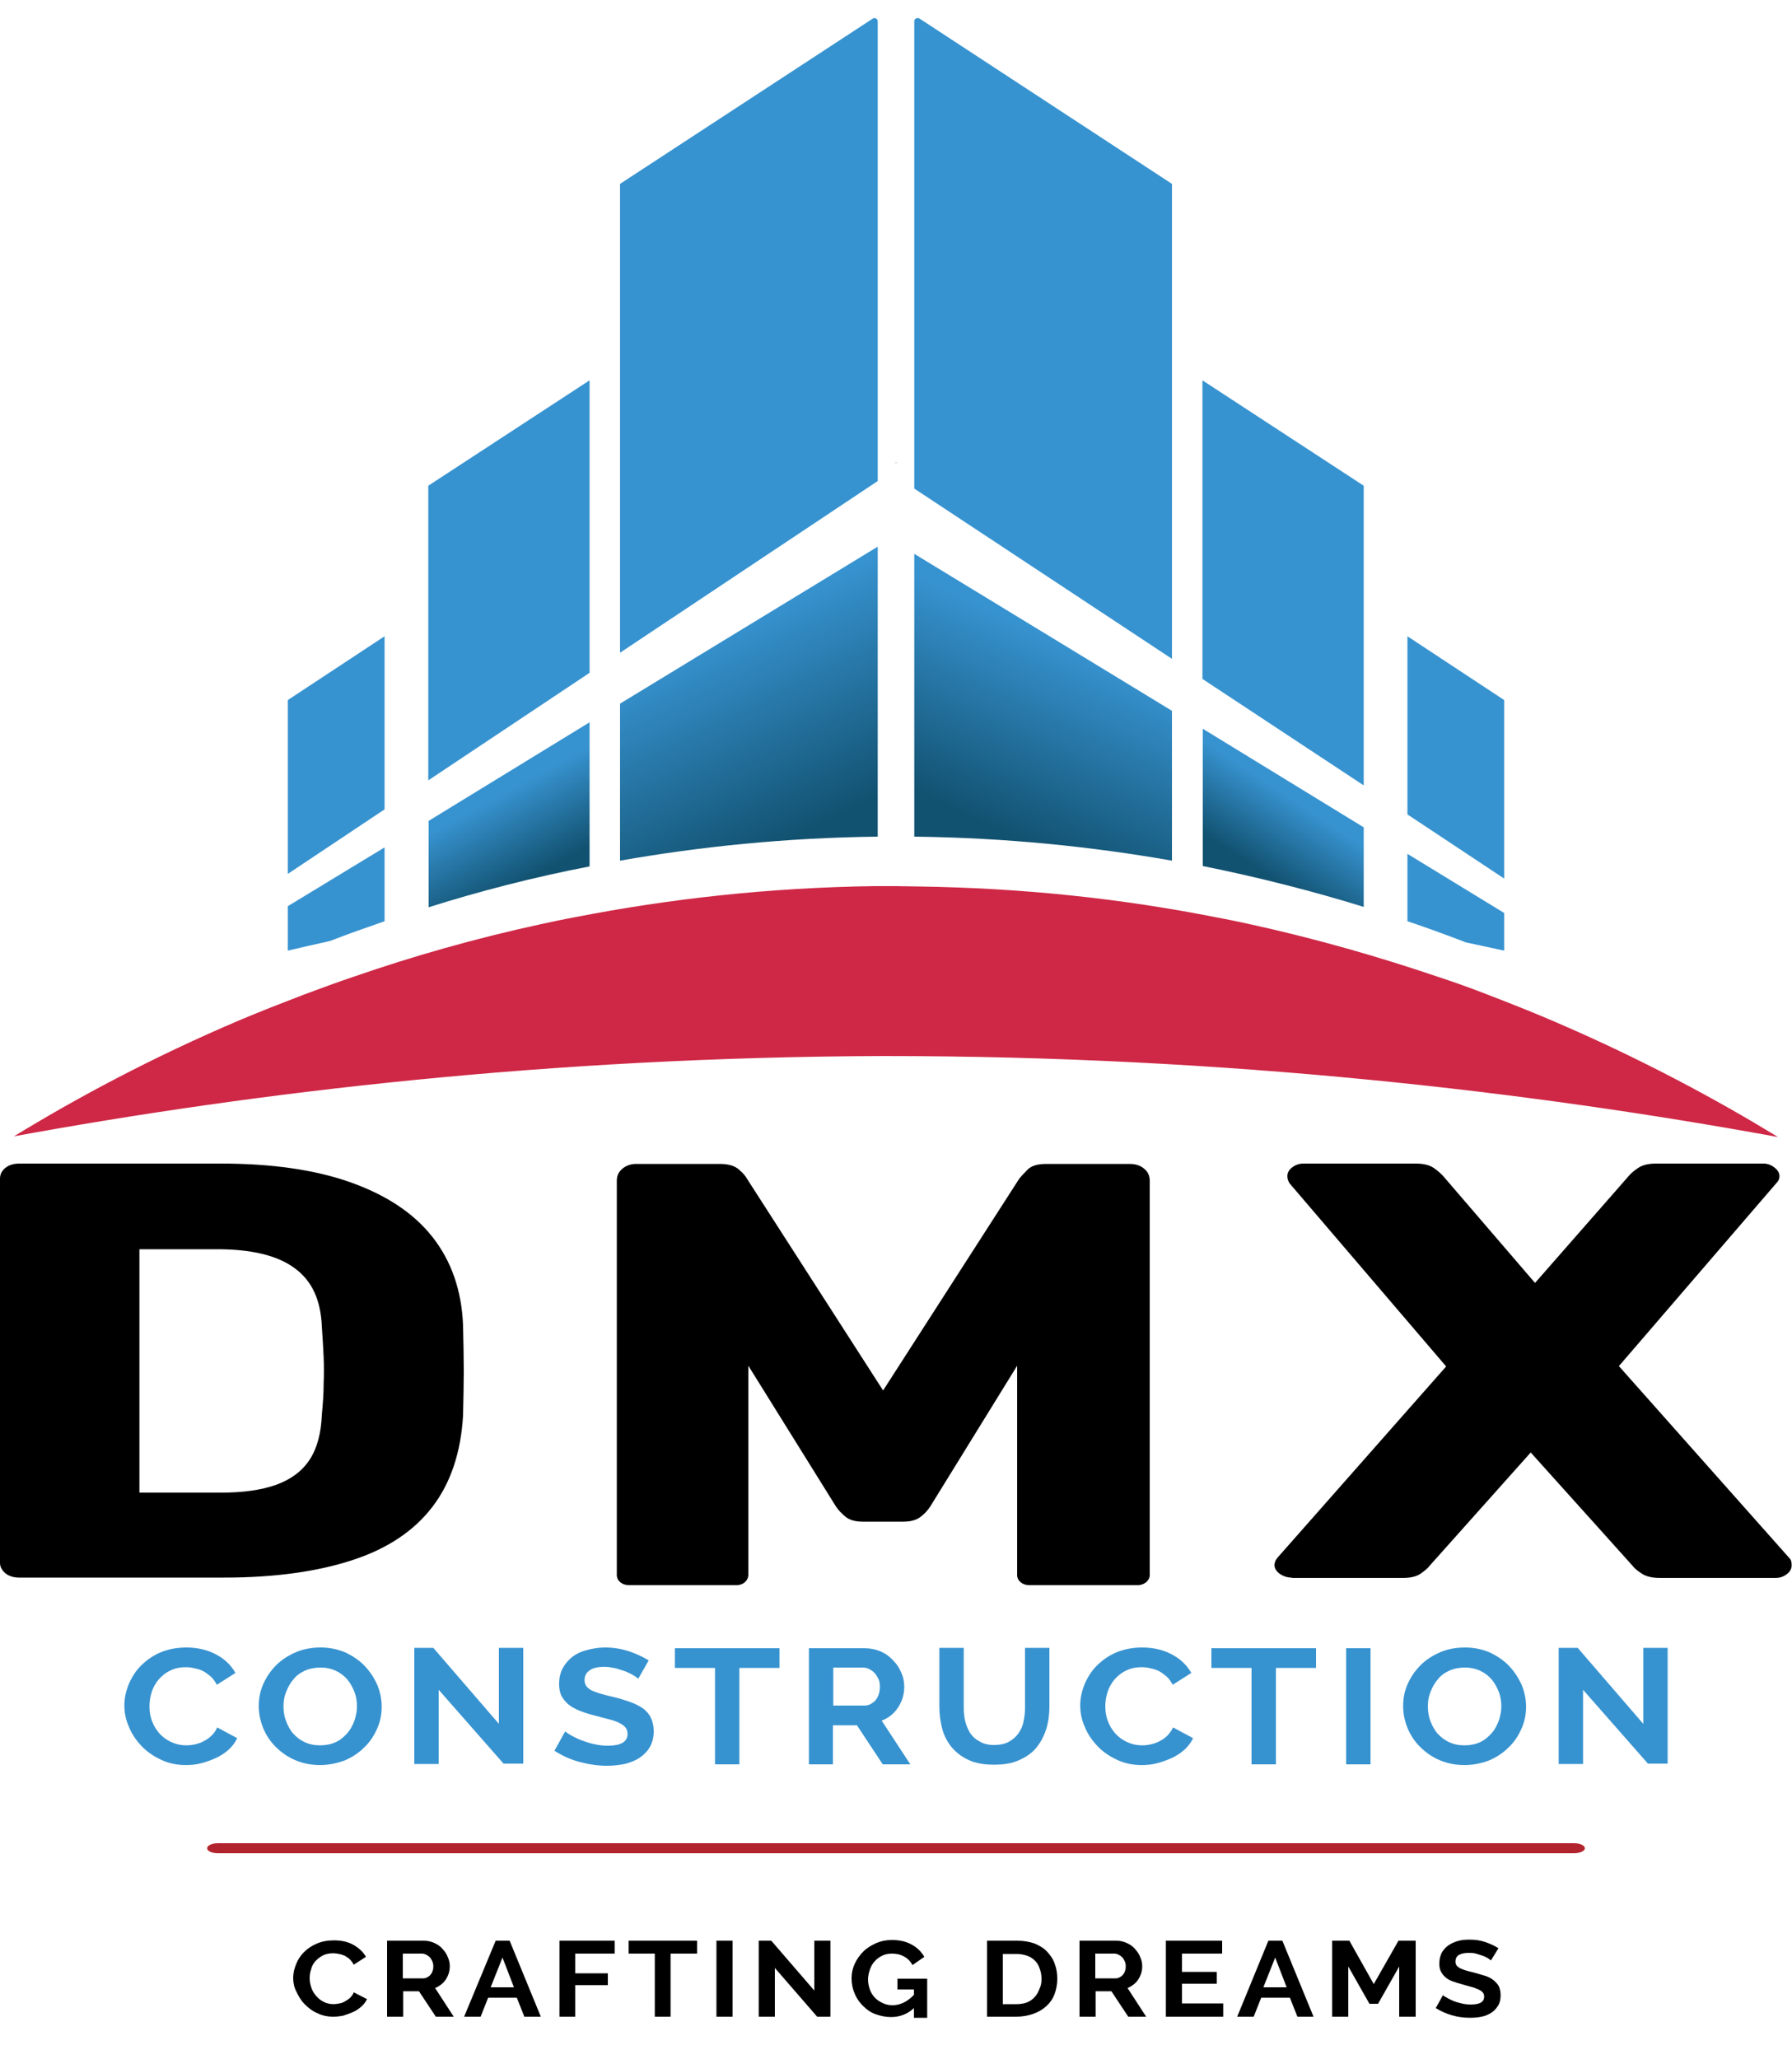 <?xml version="1.0" encoding="utf-8"?>
<!-- Generator: Adobe Illustrator 28.2.0, SVG Export Plug-In . SVG Version: 6.00 Build 0)  -->
<svg version="1.1" id="Layer_1" xmlns="http://www.w3.org/2000/svg" xmlns:xlink="http://www.w3.org/1999/xlink" x="0px" y="0px"
	 viewBox="0 0 500 574.5" style="enable-background:new 0 0 500 574.5;" xml:space="preserve">
<style type="text/css">
	.st0{fill:#3793D0;}
	.st1{fill:#4A5A67;}
	.st2{fill:url(#SVGID_1_);}
	.st3{fill:url(#SVGID_00000096754151669540591260000012524752756678108553_);}
	.st4{fill:url(#SVGID_00000159432589550399167910000013909040326026469561_);}
	.st5{fill:url(#SVGID_00000024702905738956750580000002311456102402528655_);}
	.st6{fill:#CE2846;}
	.st7{fill:#B1232D;}
</style>
<path d="M5.4,440.1c-1.6,0-2.9-0.4-3.9-1.2C0.5,438,0,437.1,0,436V328.8c0-1.2,0.5-2.2,1.5-3c1-0.8,2.3-1.2,3.9-1.2h56.2
	c14.1,0,26.2,1.7,36.1,5.2c9.9,3.5,17.6,8.5,22.9,15.2c5.3,6.7,8.2,14.9,8.6,24.7c0.1,4.8,0.2,9.1,0.2,12.7c0,3.6-0.1,7.8-0.2,12.5
	c-0.6,10.2-3.4,18.7-8.5,25.4c-5.1,6.7-12.5,11.7-22.3,14.9c-9.7,3.2-21.7,4.9-35.8,4.9H5.4z M38.9,416.4h22.7
	c6.2,0,11.3-0.7,15.5-2.2c4.1-1.5,7.2-3.8,9.3-7c2.1-3.2,3.2-7.4,3.4-12.5c0.3-3.2,0.5-6,0.5-8.6c0.1-2.5,0.1-5.1,0-7.6
	c-0.1-2.5-0.3-5.3-0.5-8.4c-0.3-7.5-2.8-12.9-7.7-16.4c-4.8-3.5-12-5.2-21.5-5.2H38.9V416.4z"/>
<path d="M208.8,439.3V381l24.4,39.2c0.7,1.1,1.7,2.1,2.8,3c1.2,0.9,2.7,1.3,4.8,1.3h11.2c2,0,3.6-0.4,4.8-1.3c1.2-0.9,2.1-1.9,2.8-3
	l24.2-39.2v58.4c0,1.6,1.5,2.8,3.3,2.8h30.4c1.8,0,3.3-1.3,3.3-2.8v-110c0-1.4-0.5-2.5-1.6-3.4c-1.1-0.9-2.4-1.3-4-1.3H292
	c-2.5,0-4.2,0.5-5.3,1.6c-1.1,1.1-1.8,1.9-2.3,2.5l-38,59.1l-38-59.1c-0.3-0.6-1-1.5-2.2-2.5c-1.2-1.1-3-1.6-5.4-1.6h-23.3
	c-1.4,0-2.7,0.4-3.8,1.3c-1.1,0.9-1.6,2-1.6,3.4v110c0,1.6,1.5,2.8,3.3,2.8h30.2C207.4,442.2,208.8,440.9,208.8,439.3z"/>
<path d="M360.4,440.1c-1.3,0-2.4-0.4-3.4-1.1c-0.9-0.7-1.4-1.5-1.4-2.4c0-0.3,0.1-0.7,0.2-1c0.1-0.3,0.4-0.7,0.6-1l47.1-53.4
	l-43.7-51.1c-0.4-0.7-0.6-1.3-0.6-2c0-0.9,0.4-1.7,1.3-2.4c0.9-0.7,1.9-1.1,3.2-1.1h31.3c2.2,0,3.8,0.4,5,1.2c1.2,0.8,2,1.6,2.6,2.2
	l25.7,29.9l26.2-29.9c0.6-0.7,1.4-1.4,2.6-2.2c1.2-0.8,2.8-1.2,5-1.2H492c1.2,0,2.2,0.4,3.1,1.1c0.9,0.7,1.4,1.5,1.4,2.4
	c0,0.8-0.3,1.4-0.9,2l-43.9,51l47.6,53.6c0.3,0.3,0.5,0.7,0.5,1c0.1,0.3,0.1,0.7,0.1,1c0,0.9-0.4,1.7-1.3,2.4
	c-0.9,0.7-1.9,1.1-3.2,1.1h-32.2c-2.2,0-3.9-0.4-5.1-1.2c-1.2-0.8-2.1-1.5-2.5-2.1l-28.5-31.7l-28.3,31.7c-0.4,0.6-1.2,1.2-2.4,2.1
	c-1.2,0.8-2.8,1.2-5,1.2H360.4z"/>
<g>
	<path class="st0" d="M34.7,475.8c0-2,0.4-3.9,1.2-5.9c0.8-1.9,1.9-3.7,3.4-5.2c1.5-1.5,3.3-2.8,5.4-3.7c2.1-0.9,4.6-1.4,7.3-1.4
		c3.2,0,6,0.7,8.4,2c2.4,1.3,4.1,3,5.3,5.1l-5.2,3.3c-0.5-0.9-1-1.7-1.7-2.3c-0.7-0.6-1.4-1.1-2.1-1.5c-0.8-0.4-1.5-0.6-2.4-0.8
		c-0.8-0.2-1.6-0.3-2.4-0.3c-1.7,0-3.2,0.3-4.5,1c-1.3,0.6-2.3,1.5-3.2,2.5c-0.8,1-1.5,2.2-1.9,3.5c-0.4,1.3-0.6,2.6-0.6,3.9
		c0,1.4,0.2,2.8,0.7,4.1c0.5,1.3,1.2,2.5,2.1,3.5c0.9,1,2,1.8,3.3,2.4c1.3,0.6,2.7,0.9,4.2,0.9c0.8,0,1.6-0.1,2.5-0.3
		c0.9-0.2,1.7-0.5,2.4-0.9c0.8-0.4,1.5-0.9,2.1-1.5c0.7-0.6,1.2-1.4,1.6-2.3l5.6,3c-0.6,1.2-1.4,2.3-2.4,3.2c-1,0.9-2.2,1.7-3.5,2.3
		c-1.3,0.6-2.7,1.1-4.2,1.5s-2.9,0.5-4.3,0.5c-2.5,0-4.8-0.5-6.9-1.5c-2.1-1-3.9-2.2-5.4-3.8c-1.5-1.6-2.7-3.3-3.5-5.3
		C35.1,479.8,34.7,477.8,34.7,475.8z"/>
	<path class="st0" d="M89.3,492.4c-2.6,0-4.9-0.5-7-1.4c-2.1-0.9-3.9-2.2-5.4-3.7c-1.5-1.5-2.7-3.3-3.5-5.3c-0.8-2-1.2-4-1.2-6.1
		c0-2.2,0.4-4.2,1.3-6.2c0.9-2,2.1-3.7,3.6-5.2c1.5-1.5,3.4-2.7,5.5-3.6c2.1-0.9,4.4-1.3,6.9-1.3c2.5,0,4.8,0.5,6.9,1.4
		c2.1,1,3.9,2.2,5.4,3.8c1.5,1.6,2.6,3.3,3.5,5.3c0.8,2,1.2,4,1.2,6c0,2.2-0.4,4.2-1.3,6.2c-0.9,2-2,3.7-3.6,5.2
		c-1.5,1.5-3.3,2.7-5.4,3.6C94,491.9,91.7,492.4,89.3,492.4z M79.1,476c0,1.4,0.2,2.8,0.7,4.1c0.5,1.3,1.1,2.5,2,3.5
		c0.9,1,1.9,1.8,3.2,2.4c1.3,0.6,2.7,0.9,4.3,0.9c1.6,0,3.1-0.3,4.4-0.9c1.3-0.6,2.3-1.5,3.2-2.5c0.9-1,1.5-2.2,2-3.5
		c0.4-1.3,0.7-2.6,0.7-3.9c0-1.4-0.2-2.8-0.7-4.1c-0.5-1.3-1.2-2.5-2-3.5c-0.9-1-1.9-1.8-3.2-2.4c-1.3-0.6-2.7-0.9-4.3-0.9
		c-1.6,0-3.1,0.3-4.4,0.9s-2.4,1.4-3.2,2.5c-0.9,1-1.5,2.2-2,3.5C79.3,473.3,79.1,474.6,79.1,476z"/>
	<path class="st0" d="M122.4,471.4v20.7h-6.8v-32.4h5.3l18.3,21.2v-21.2h6.8v32.3h-5.5L122.4,471.4z"/>
	<path class="st0" d="M178.1,468.3c-0.2-0.2-0.7-0.5-1.3-0.9c-0.6-0.4-1.4-0.7-2.2-1.1c-0.9-0.3-1.8-0.6-2.8-0.9
		c-1-0.2-2.1-0.4-3.1-0.4c-1.9,0-3.3,0.3-4.2,1c-0.9,0.6-1.4,1.5-1.4,2.7c0,0.7,0.2,1.2,0.5,1.7c0.3,0.4,0.8,0.8,1.5,1.2
		c0.7,0.3,1.5,0.6,2.5,0.9c1,0.3,2.2,0.6,3.5,0.9c1.7,0.4,3.3,0.9,4.7,1.4c1.4,0.5,2.6,1.1,3.6,1.8c1,0.7,1.7,1.6,2.2,2.6
		c0.5,1,0.8,2.3,0.8,3.8c0,1.7-0.4,3.2-1.1,4.4c-0.7,1.2-1.7,2.2-2.9,3c-1.2,0.8-2.6,1.3-4.1,1.7c-1.6,0.3-3.2,0.5-4.9,0.5
		c-2.6,0-5.2-0.4-7.8-1.1c-2.6-0.7-4.9-1.8-6.9-3.1l3-5.4c0.3,0.3,0.8,0.6,1.6,1.1c0.8,0.4,1.7,0.9,2.7,1.3c1.1,0.4,2.2,0.8,3.5,1.1
		c1.3,0.3,2.6,0.5,4,0.5c3.8,0,5.6-1.1,5.6-3.3c0-0.7-0.2-1.3-0.6-1.8c-0.4-0.5-1-0.9-1.8-1.3c-0.8-0.4-1.7-0.7-2.9-1
		c-1.1-0.3-2.4-0.6-3.8-1c-1.7-0.4-3.1-0.9-4.4-1.4c-1.2-0.5-2.3-1.1-3.1-1.8c-0.8-0.7-1.4-1.5-1.9-2.4c-0.4-0.9-0.6-2-0.6-3.2
		c0-1.6,0.3-3.1,1-4.4c0.7-1.3,1.6-2.3,2.7-3.2c1.2-0.9,2.5-1.5,4.1-1.9c1.5-0.4,3.2-0.7,5-0.7c2.5,0,4.7,0.4,6.8,1.1
		s3.9,1.6,5.4,2.5L178.1,468.3z"/>
	<path class="st0" d="M217.5,465.3h-11.2v26.9h-6.8v-26.9h-11.2v-5.5h29.2V465.3z"/>
	<path class="st0" d="M225.7,492.2v-32.4h15.5c1.6,0,3.1,0.3,4.5,0.9c1.4,0.6,2.5,1.4,3.5,2.5c1,1,1.8,2.2,2.3,3.5
		c0.6,1.3,0.8,2.6,0.8,3.9c0,2.1-0.6,4-1.7,5.7c-1.1,1.7-2.7,3-4.6,3.7l8,12.2h-7.7l-7.2-10.9h-6.7v10.9H225.7z M232.6,475.8h8.5
		c0.6,0,1.2-0.1,1.8-0.4c0.5-0.3,1-0.6,1.4-1.1c0.4-0.5,0.7-1,0.9-1.7c0.2-0.6,0.3-1.3,0.3-2.1c0-0.8-0.1-1.5-0.4-2.1
		c-0.3-0.6-0.6-1.2-1.1-1.7c-0.4-0.5-1-0.8-1.5-1.1c-0.6-0.3-1.2-0.4-1.8-0.4h-8.2V475.8z"/>
	<path class="st0" d="M277.4,486.8c1.6,0,3-0.3,4.1-0.9c1.1-0.6,2-1.4,2.7-2.4c0.7-1,1.2-2.1,1.4-3.4c0.3-1.3,0.4-2.6,0.4-3.9v-16.5
		h6.8v16.5c0,2.2-0.3,4.3-0.9,6.2c-0.6,1.9-1.5,3.6-2.7,5.1c-1.2,1.5-2.8,2.6-4.8,3.5c-1.9,0.9-4.3,1.3-7,1.3
		c-2.8,0-5.2-0.4-7.1-1.3c-2-0.9-3.5-2.1-4.8-3.6c-1.2-1.5-2.1-3.2-2.6-5.1c-0.5-1.9-0.8-4-0.8-6.1v-16.5h6.8v16.5
		c0,1.4,0.1,2.7,0.4,3.9c0.3,1.3,0.8,2.4,1.4,3.4c0.7,1,1.6,1.8,2.6,2.3C274.4,486.5,275.8,486.8,277.4,486.8z"/>
	<path class="st0" d="M301.4,475.8c0-2,0.4-3.9,1.2-5.9c0.8-1.9,1.9-3.7,3.4-5.2c1.5-1.5,3.3-2.8,5.4-3.7c2.1-0.9,4.6-1.4,7.3-1.4
		c3.2,0,6,0.7,8.4,2c2.4,1.3,4.1,3,5.3,5.1l-5.2,3.3c-0.5-0.9-1-1.7-1.7-2.3c-0.7-0.6-1.4-1.1-2.1-1.5c-0.8-0.4-1.5-0.6-2.4-0.8
		c-0.8-0.2-1.6-0.3-2.4-0.3c-1.7,0-3.2,0.3-4.5,1c-1.3,0.6-2.3,1.5-3.2,2.5c-0.8,1-1.5,2.2-1.9,3.5c-0.4,1.3-0.6,2.6-0.6,3.9
		c0,1.4,0.2,2.8,0.7,4.1c0.5,1.3,1.2,2.5,2.1,3.5c0.9,1,2,1.8,3.3,2.4c1.3,0.6,2.7,0.9,4.2,0.9c0.8,0,1.6-0.1,2.5-0.3
		c0.9-0.2,1.7-0.5,2.4-0.9c0.8-0.4,1.5-0.9,2.1-1.5s1.2-1.4,1.6-2.3l5.6,3c-0.6,1.2-1.4,2.3-2.4,3.2c-1,0.9-2.2,1.7-3.5,2.3
		c-1.3,0.6-2.7,1.1-4.2,1.5s-2.9,0.5-4.3,0.5c-2.5,0-4.8-0.5-6.9-1.5c-2.1-1-3.9-2.2-5.4-3.8c-1.5-1.6-2.7-3.3-3.5-5.3
		C301.8,479.8,301.4,477.8,301.4,475.8z"/>
	<path class="st0" d="M367.3,465.3H356v26.9h-6.8v-26.9h-11.2v-5.5h29.2V465.3z"/>
	<path class="st0" d="M375.6,492.2v-32.4h6.8v32.4H375.6z"/>
	<path class="st0" d="M408.6,492.4c-2.6,0-4.9-0.5-7-1.4c-2.1-0.9-3.9-2.2-5.4-3.7c-1.5-1.5-2.7-3.3-3.5-5.3c-0.8-2-1.2-4-1.2-6.1
		c0-2.2,0.4-4.2,1.3-6.2c0.9-2,2.1-3.7,3.6-5.2c1.5-1.5,3.4-2.7,5.5-3.6c2.1-0.9,4.4-1.3,6.9-1.3c2.5,0,4.8,0.5,6.9,1.4
		c2.1,1,3.9,2.2,5.4,3.8c1.5,1.6,2.6,3.3,3.5,5.3c0.8,2,1.2,4,1.2,6c0,2.2-0.4,4.2-1.3,6.2c-0.9,2-2,3.7-3.6,5.2
		c-1.5,1.5-3.3,2.7-5.4,3.6C413.4,491.9,411.1,492.4,408.6,492.4z M398.4,476c0,1.4,0.2,2.8,0.7,4.1c0.5,1.3,1.1,2.5,2,3.5
		c0.9,1,1.9,1.8,3.2,2.4c1.3,0.6,2.7,0.9,4.3,0.9c1.6,0,3.1-0.3,4.4-0.9c1.3-0.6,2.3-1.5,3.2-2.5c0.9-1,1.5-2.2,2-3.5
		c0.4-1.3,0.7-2.6,0.7-3.9c0-1.4-0.2-2.8-0.7-4.1c-0.5-1.3-1.2-2.5-2-3.5c-0.9-1-1.9-1.8-3.2-2.4c-1.3-0.6-2.7-0.9-4.3-0.9
		c-1.6,0-3.1,0.3-4.4,0.9s-2.4,1.4-3.2,2.5c-0.9,1-1.5,2.2-2,3.5C398.6,473.3,398.4,474.6,398.4,476z"/>
	<path class="st0" d="M441.7,471.4v20.7h-6.8v-32.4h5.3l18.3,21.2v-21.2h6.8v32.3h-5.5L441.7,471.4z"/>
</g>
<g>
	<path d="M81.8,551.8c0-1.3,0.3-2.6,0.8-3.8c0.5-1.3,1.2-2.4,2.2-3.4c1-1,2.2-1.8,3.6-2.4c1.4-0.6,3-0.9,4.8-0.9
		c2.1,0,3.9,0.4,5.5,1.3c1.5,0.9,2.7,2,3.4,3.3l-3.4,2.2c-0.3-0.6-0.7-1.1-1.1-1.5c-0.4-0.4-0.9-0.7-1.4-1c-0.5-0.2-1-0.4-1.6-0.5
		c-0.5-0.1-1.1-0.2-1.6-0.2c-1.1,0-2.1,0.2-2.9,0.6c-0.8,0.4-1.5,1-2.1,1.6c-0.6,0.7-1,1.4-1.2,2.3c-0.3,0.8-0.4,1.7-0.4,2.5
		c0,0.9,0.2,1.8,0.5,2.7c0.3,0.9,0.8,1.6,1.4,2.3c0.6,0.7,1.3,1.2,2.1,1.6c0.8,0.4,1.7,0.6,2.7,0.6c0.5,0,1.1-0.1,1.6-0.2
		c0.6-0.1,1.1-0.3,1.6-0.6c0.5-0.3,1-0.6,1.4-1c0.4-0.4,0.8-0.9,1-1.5l3.7,1.9c-0.4,0.8-0.9,1.5-1.6,2.1c-0.7,0.6-1.4,1.1-2.3,1.5
		c-0.9,0.4-1.8,0.7-2.7,1c-1,0.2-1.9,0.3-2.8,0.3c-1.6,0-3.1-0.3-4.5-1c-1.4-0.6-2.5-1.5-3.5-2.5c-1-1-1.7-2.2-2.3-3.5
		C82.1,554.5,81.8,553.2,81.8,551.8z"/>
	<path d="M108,562.6v-21.2h10.2c1.1,0,2,0.2,2.9,0.6c0.9,0.4,1.7,0.9,2.3,1.6c0.6,0.7,1.2,1.4,1.5,2.3c0.4,0.8,0.6,1.7,0.6,2.6
		c0,1.4-0.4,2.6-1.1,3.7c-0.7,1.1-1.8,1.9-3,2.4l5.2,8h-5l-4.7-7.1h-4.4v7.1H108z M112.5,551.9h5.6c0.4,0,0.8-0.1,1.1-0.3
		c0.4-0.2,0.7-0.4,0.9-0.7c0.3-0.3,0.5-0.7,0.6-1.1c0.2-0.4,0.2-0.9,0.2-1.3c0-0.5-0.1-1-0.3-1.4c-0.2-0.4-0.4-0.8-0.7-1.1
		c-0.3-0.3-0.6-0.5-1-0.7c-0.4-0.2-0.8-0.3-1.1-0.3h-5.4V551.9z"/>
	<path d="M138.3,541.4h3.9l8.7,21.2h-4.6l-2.1-5.3h-8l-2.1,5.3h-4.6L138.3,541.4z M143.4,554.4l-3.2-8.3l-3.3,8.3H143.4z"/>
	<path d="M156.1,562.6v-21.2h15.4v3.6h-11v5.5h9.1v3.3h-9.1v8.8H156.1z"/>
	<path d="M194.4,545h-7.3v17.6h-4.4V545h-7.3v-3.6h19.1V545z"/>
	<path d="M199.9,562.6v-21.2h4.5v21.2H199.9z"/>
	<path d="M216.2,549v13.6h-4.5v-21.2h3.5l12,13.9v-13.9h4.5v21.2H228L216.2,549z"/>
	<path d="M255,560.2c-1.8,1.7-4,2.5-6.4,2.5c-1.5,0-2.9-0.3-4.3-0.8s-2.5-1.3-3.5-2.3c-1-1-1.8-2.1-2.3-3.4
		c-0.6-1.3-0.9-2.8-0.9-4.3c0-1.5,0.3-2.8,0.9-4.1c0.6-1.3,1.4-2.4,2.4-3.4s2.2-1.7,3.5-2.3c1.4-0.6,2.8-0.9,4.4-0.9
		c2.2,0,4,0.4,5.6,1.3c1.5,0.8,2.7,2,3.5,3.4l-3.3,2.3c-0.6-1.1-1.4-1.9-2.4-2.4c-1-0.6-2.2-0.8-3.4-0.8c-1,0-1.9,0.2-2.7,0.6
		c-0.8,0.4-1.5,0.9-2.1,1.6c-0.6,0.7-1,1.4-1.3,2.3c-0.3,0.9-0.5,1.8-0.5,2.7c0,1,0.2,1.9,0.5,2.8c0.3,0.9,0.8,1.6,1.4,2.3
		c0.6,0.6,1.3,1.1,2.2,1.5c0.8,0.4,1.7,0.6,2.7,0.6c2.2,0,4.2-1,6-2.9v-1.5h-4.6v-3h8.3v10.9H255V560.2z"/>
	<path d="M275.4,562.6v-21.2h8.4c1.9,0,3.5,0.3,4.9,0.8c1.4,0.6,2.6,1.3,3.5,2.3c0.9,1,1.7,2.1,2.1,3.4c0.5,1.3,0.7,2.7,0.7,4.1
		c0,1.6-0.3,3.1-0.8,4.4c-0.5,1.3-1.3,2.4-2.3,3.3c-1,0.9-2.2,1.6-3.6,2.1c-1.4,0.5-3,0.8-4.7,0.8H275.4z M290.6,552
		c0-1-0.2-2-0.5-2.8c-0.3-0.9-0.7-1.6-1.3-2.2c-0.6-0.6-1.3-1.1-2.2-1.4s-1.8-0.5-2.9-0.5h-3.9v14h3.9c1.1,0,2.1-0.2,2.9-0.5
		c0.9-0.4,1.6-0.9,2.1-1.5c0.6-0.6,1-1.4,1.3-2.2C290.5,553.9,290.6,553,290.6,552z"/>
	<path d="M301.2,562.6v-21.2h10.2c1.1,0,2,0.2,2.9,0.6c0.9,0.4,1.7,0.9,2.3,1.6c0.6,0.7,1.2,1.4,1.5,2.3c0.4,0.8,0.6,1.7,0.6,2.6
		c0,1.4-0.4,2.6-1.1,3.7c-0.7,1.1-1.8,1.9-3,2.4l5.2,8h-5l-4.7-7.1h-4.4v7.1H301.2z M305.7,551.9h5.6c0.4,0,0.8-0.1,1.1-0.3
		c0.4-0.2,0.7-0.4,0.9-0.7c0.3-0.3,0.5-0.7,0.6-1.1c0.2-0.4,0.2-0.9,0.2-1.3c0-0.5-0.1-1-0.3-1.4c-0.2-0.4-0.4-0.8-0.7-1.1
		c-0.3-0.3-0.6-0.5-1-0.7c-0.4-0.2-0.8-0.3-1.1-0.3h-5.4V551.9z"/>
	<path d="M341.3,559v3.6h-16v-21.2H341v3.6h-11.2v5.1h9.7v3.3h-9.7v5.5H341.3z"/>
	<path d="M353.9,541.4h3.9l8.7,21.2H362l-2.1-5.3h-8l-2.1,5.3h-4.6L353.9,541.4z M359,554.4l-3.2-8.3l-3.3,8.3H359z"/>
	<path d="M390.4,562.6v-14l-5.9,10.4h-2.4l-5.9-10.4v14h-4.5v-21.2h4.8l6.8,12.1l6.9-12.1h4.8v21.2H390.4z"/>
	<path d="M416,546.9c-0.2-0.1-0.4-0.3-0.8-0.6c-0.4-0.2-0.9-0.5-1.5-0.7c-0.6-0.2-1.2-0.4-1.9-0.6s-1.3-0.2-2-0.2
		c-1.2,0-2.1,0.2-2.8,0.6c-0.6,0.4-0.9,1-0.9,1.8c0,0.4,0.1,0.8,0.3,1.1c0.2,0.3,0.6,0.5,1,0.8c0.4,0.2,1,0.4,1.6,0.6
		c0.7,0.2,1.4,0.4,2.3,0.6c1.1,0.3,2.1,0.6,3.1,0.9c0.9,0.3,1.7,0.7,2.3,1.2c0.6,0.5,1.1,1,1.5,1.7c0.3,0.7,0.5,1.5,0.5,2.5
		c0,1.1-0.2,2.1-0.7,2.9c-0.5,0.8-1.1,1.5-1.9,2c-0.8,0.5-1.7,0.9-2.7,1.1c-1,0.2-2.1,0.3-3.2,0.3c-1.7,0-3.4-0.2-5.1-0.7
		s-3.2-1.2-4.5-2l2-3.6c0.2,0.2,0.5,0.4,1.1,0.7c0.5,0.3,1.1,0.6,1.8,0.9c0.7,0.3,1.5,0.5,2.3,0.7c0.8,0.2,1.7,0.3,2.6,0.3
		c2.5,0,3.7-0.7,3.7-2.2c0-0.5-0.1-0.8-0.4-1.2c-0.3-0.3-0.7-0.6-1.2-0.8c-0.5-0.2-1.1-0.5-1.9-0.7c-0.7-0.2-1.6-0.4-2.5-0.7
		c-1.1-0.3-2.1-0.6-2.9-0.9c-0.8-0.3-1.5-0.7-2-1.2c-0.5-0.4-0.9-1-1.2-1.6s-0.4-1.3-0.4-2.1c0-1.1,0.2-2,0.6-2.9
		c0.4-0.8,1-1.5,1.8-2.1c0.8-0.6,1.7-1,2.7-1.3c1-0.3,2.1-0.4,3.3-0.4c1.6,0,3.1,0.2,4.5,0.7c1.4,0.5,2.5,1,3.6,1.7L416,546.9z"/>
</g>
<g>
	<path class="st1" d="M168.7,111c0-0.1,0-0.1-0.1-0.2h0C168.7,110.9,168.7,111,168.7,111c0.1,0.2,0.1,0.4,0.1,0.5
		C168.8,111.4,168.8,111.2,168.7,111z"/>
	<path class="st1" d="M195.2,115c-0.4,0.1-0.9,0.2-1.4,0.3C194.3,115.1,194.8,115,195.2,115C195.2,115,195.2,115,195.2,115z"/>
	<path class="st1" d="M195.2,114.9C195.2,115,195.2,115,195.2,114.9c-0.4,0.1-0.9,0.2-1.4,0.3C194.3,115.1,194.8,115,195.2,114.9z"
		/>
	<path class="st1" d="M249.9,131.8c0.1,0,0.1,0,0.2,0C250,131.8,250,131.9,249.9,131.8L249.9,131.8z"/>
	<path class="st1" d="M250.5,129.1c-0.1,0-0.2,0-0.3,0c-0.2,0-0.4,0-0.6,0C249.9,129.2,250.1,129.2,250.5,129.1z"/>
	<path class="st1" d="M248.9,131.8c0.9-0.1,1.7-0.3,2.6-0.4C250.6,131.5,249.8,131.7,248.9,131.8c-0.1,0-0.2,0-0.3,0.1v0
		C248.7,131.8,248.8,131.8,248.9,131.8z"/>
	<path class="st1" d="M249.7,129.3c0.2,0,0.4,0,0.6,0c-0.1,0-0.1,0-0.2,0C250,129.3,249.8,129.3,249.7,129.3z"/>
	<g>
		<linearGradient id="SVGID_1_" gradientUnits="userSpaceOnUse" x1="349.32" y1="241.391" x2="361.408" y2="223.084">
			<stop  offset="0" style="stop-color:#125271"/>
			<stop  offset="1" style="stop-color:#3793D0"/>
		</linearGradient>
		<path class="st2" d="M380.5,230.8V253c-13.9-4.3-29-8.2-44.9-11.4v-38.3L380.5,230.8z"/>
		
			<linearGradient id="SVGID_00000108282578788427022290000005130942168560561319_" gradientUnits="userSpaceOnUse" x1="275.839" y1="229.99" x2="299.133" y2="179.993">
			<stop  offset="0" style="stop-color:#125271"/>
			<stop  offset="1" style="stop-color:#3793D0"/>
		</linearGradient>
		<path style="fill:url(#SVGID_00000108282578788427022290000005130942168560561319_);" d="M327,198.3v41.8
			c-22.2-3.9-46.3-6.4-71.9-6.7v-78.9L327,198.3z"/>
		
			<linearGradient id="SVGID_00000103959190272066563070000003921629519192491407_" gradientUnits="userSpaceOnUse" x1="150.788" y1="243.34" x2="139.006" y2="221.79">
			<stop  offset="0" style="stop-color:#125271"/>
			<stop  offset="1" style="stop-color:#3793D0"/>
		</linearGradient>
		<path style="fill:url(#SVGID_00000103959190272066563070000003921629519192491407_);" d="M164.5,201.5v40.2
			c-16,3.1-31,7-44.9,11.4v-24.1L164.5,201.5z"/>
		
			<linearGradient id="SVGID_00000139985269759060346430000014308336456378788510_" gradientUnits="userSpaceOnUse" x1="226.16" y1="231.098" x2="199.186" y2="176.583">
			<stop  offset="0" style="stop-color:#125271"/>
			<stop  offset="1" style="stop-color:#3793D0"/>
		</linearGradient>
		<path style="fill:url(#SVGID_00000139985269759060346430000014308336456378788510_);" d="M244.9,152.5v80.9
			c-25.7,0.3-49.7,2.8-71.9,6.7v-43.8L244.9,152.5z"/>
	</g>
	<g>
		<polygon class="st0" points="419.7,195.3 419.7,245.1 392.7,227.2 392.7,177.5 		"/>
		<polygon class="st0" points="164.5,106.1 164.5,187.7 119.5,217.7 119.5,135.5 		"/>
		<polygon class="st0" points="107.3,177.5 107.3,225.8 80.3,243.8 80.3,195.3 		"/>
		<path class="st0" d="M107.3,236.4V257c-5.2,1.8-10.3,3.6-15.2,5.5c0,0,0,0,0,0c-4,0.9-8,1.8-11.8,2.7v-12.4L107.3,236.4z"/>
		<path class="st0" d="M419.7,254.7v10.5c0,0,0,0,0,0l-10.7-2.3c-5.2-2-10.6-4-16.3-5.9v-18.8L419.7,254.7z"/>
		<polygon class="st0" points="380.5,135.5 380.5,219.1 335.5,189.4 335.5,106.1 		"/>
		<path class="st0" d="M327,51.3v132.5l-71.9-47.5V5.9c0-0.7,0.8-1.1,1.5-0.7L327,51.3z"/>
		<path class="st0" d="M244.9,5.9v128.3L173,182.1V51.3l70.5-46.1C244,4.8,244.9,5.2,244.9,5.9z"/>
	</g>
</g>
<path class="st6" d="M496.1,317.2c-16.7-10.2-37.5-21.5-61.9-32c-6-2.6-12.3-5.1-18.8-7.6c-4.6-1.8-9.3-3.5-14.2-5.1
	c-16.2-5.5-33.5-10.5-52.1-14.6c-3.2-0.7-6.5-1.4-9.8-2c-25.7-5.1-53.6-8.2-83.3-8.6c-2,0-4.1-0.1-6.2-0.1c-1.9,0-3.8,0-5.7,0
	c-29.7,0.4-57.6,3.6-83.3,8.6c-3.3,0.6-6.6,1.3-9.8,2c-18.5,4-35.9,9-52.1,14.6c-4.8,1.6-9.6,3.4-14.2,5.1c-6,2.3-11.9,4.6-17.6,7
	c0,0,0,0,0,0c-25,10.6-46.2,22.1-63.2,32.5c67.3-12.3,149.2-22.1,242.6-22.4C342.8,294.6,427.2,304.6,496.1,317.2z"/>
<path class="st7" d="M439.2,514.2H60.8c-1.6,0-3,0.6-3,1.4l0,0c0,0.8,1.3,1.4,3,1.4h378.4c1.6,0,3-0.6,3-1.4l0,0
	C442.2,514.8,440.8,514.2,439.2,514.2z"/>
</svg>
